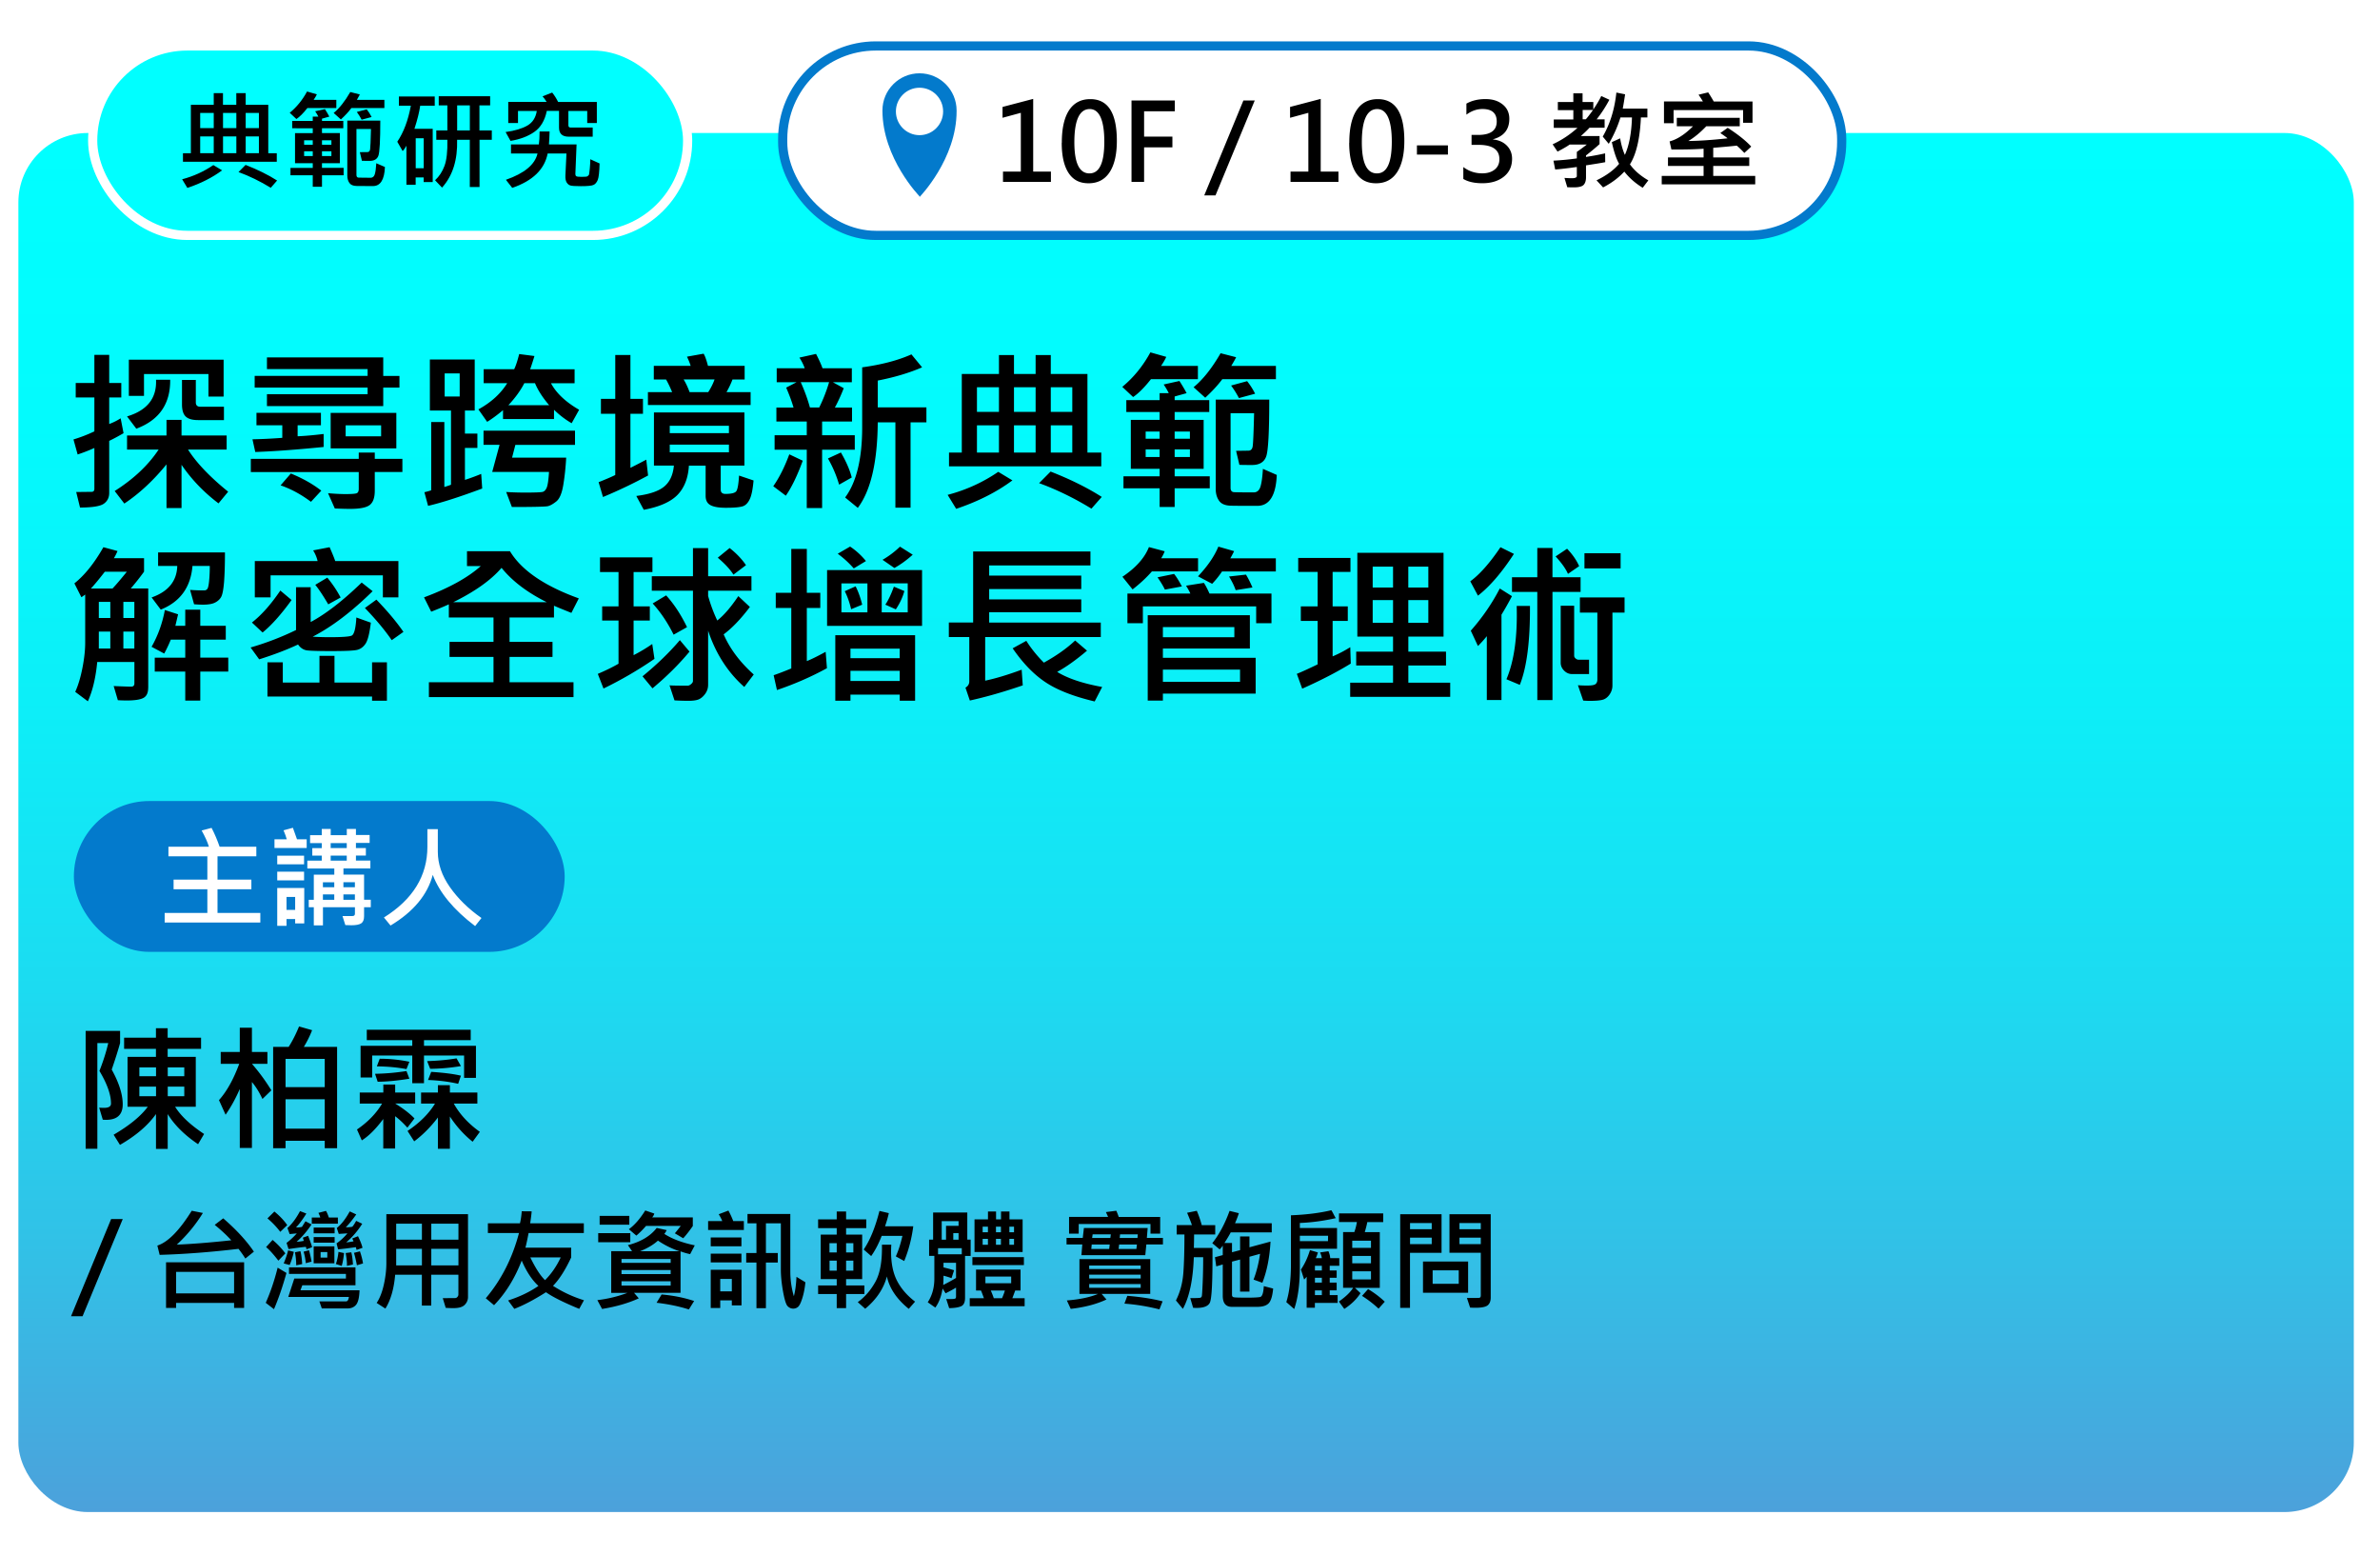 <svg id="_圖層_3" xmlns="http://www.w3.org/2000/svg" viewBox="0 0 518 338.26"><defs><linearGradient id="_未命名漸層_247" x1="254.15" y1="24.94" x2="254.15" y2="325.01" gradientUnits="userSpaceOnUse"><stop offset="0" stop-color="#0ff"/><stop offset=".21" stop-color="#03fbfd"/><stop offset=".41" stop-color="#0ceff8"/><stop offset=".62" stop-color="#1cdbf1"/><stop offset=".82" stop-color="#33bfe6"/><stop offset="1" stop-color="#4ca1db"/></linearGradient><filter id="drop-shadow-6" filterUnits="userSpaceOnUse"><feOffset dx="4" dy="4"/><feGaussianBlur result="blur" stdDeviation="2"/><feFlood flood-color="#000" flood-opacity=".4"/><feComposite in2="blur" operator="in"/><feComposite in="SourceGraphic"/></filter><style>.cls-1{fill:#037acc}.cls-1,.cls-2,.cls-4{stroke-width:0}.cls-4{fill:#fff}</style></defs><g style="filter:url(#drop-shadow-6)"><rect y="24.94" width="508.3" height="300.07" rx="15.1" ry="15.1" style="fill:url(#_未命名漸層_247);stroke-width:0"/><rect x="166.35" y="6" width="230.49" height="41.22" rx="20.27" ry="20.27" style="fill:#fff;stroke:#037acc;stroke-miterlimit:10;stroke-width:2px"/><path class="cls-2" d="M224.73 35.58H214.3v-2.24h3.88V20.55l-3.98 1.08v-2.36l6.67-1.75v15.82h3.86v2.24Zm2.37-8.52c0-3.11.53-5.47 1.59-7.08 1.06-1.61 2.6-2.41 4.62-2.41 3.85 0 5.77 3.02 5.77 9.07 0 2.96-.53 5.24-1.58 6.84s-2.58 2.4-4.57 2.4-3.38-.75-4.37-2.26c-.98-1.51-1.48-3.69-1.48-6.55Zm2.73-.1c0 4.51 1.09 6.77 3.28 6.77s3.24-2.3 3.24-6.91-1.06-7.09-3.17-7.09c-2.23 0-3.35 2.41-3.35 7.23Zm21.86-6.74h-6.68v5.5h6.16v2.34h-6.16v7.51h-2.74V17.86h9.42v2.36Zm17.4-2.35-8.54 20.65h-2.45l8.52-20.65h2.47Zm18.22 17.71h-10.43v-2.24h3.88V20.55l-3.98 1.08v-2.36l6.67-1.75v15.82h3.86v2.24Zm2.36-8.52c0-3.11.53-5.47 1.59-7.08 1.06-1.61 2.6-2.41 4.62-2.41 3.85 0 5.77 3.02 5.77 9.07 0 2.96-.53 5.24-1.58 6.84s-2.58 2.4-4.57 2.4-3.38-.75-4.37-2.26c-.98-1.51-1.48-3.69-1.48-6.55Zm2.73-.1c0 4.51 1.09 6.77 3.28 6.77s3.24-2.3 3.24-6.91-1.06-7.09-3.17-7.09c-2.23 0-3.35 2.41-3.35 7.23Zm18.74 2.67h-6.75v-1.99h6.75v1.99Zm3.34 2.71c1.21.92 2.58 1.38 4.12 1.38 1.14 0 2.04-.28 2.72-.83.68-.55 1.02-1.3 1.02-2.25 0-2.08-1.52-3.12-4.55-3.12h-1.51v-2.16h1.42c2.71 0 4.06-.97 4.06-2.92 0-1.81-1.03-2.72-3.1-2.72-1.22 0-2.39.41-3.5 1.23v-2.4c1.17-.66 2.55-.99 4.14-.99s2.77.39 3.74 1.16c.97.77 1.46 1.82 1.46 3.13 0 2.32-1.18 3.81-3.54 4.45v.05c1.25.12 2.25.57 3.01 1.34.75.77 1.13 1.72 1.13 2.85 0 1.65-.6 2.95-1.79 3.9s-2.75 1.43-4.66 1.43c-1.73 0-3.12-.31-4.16-.93v-2.61Zm31.81-14.66c-.82 1.55-1.75 2.98-2.79 4.29h1.74v1.83h-3.3c-.37.42-.99 1.02-1.88 1.81h4.08v1.75a50.8 50.8 0 0 1-2.95 2.46v.33c1.5-.23 2.89-.49 4.16-.78l.02 1.92c-.72.15-2.11.37-4.18.69v2.6c0 .72-.17 1.27-.51 1.64-.34.37-1.07.55-2.18.55-.4 0-.86-.01-1.39-.03l-.61-2.03c.68.05 1.22.07 1.62.07.72 0 1.07-.16 1.07-.47v-1.97c-2.19.3-3.76.48-4.71.54l-.38-1.92c1.81-.1 3.5-.26 5.09-.49v-1.42c.81-.56 1.53-1.09 2.17-1.6h-3.73c-.53.39-1.41.9-2.64 1.54l-1.07-1.59c1.94-.89 3.75-2.08 5.41-3.58h-5.16v-1.83h4.26v-2.03h-3.37V18.2h3.37v-1.9h2.01v1.9h2.34v1.62c.79-1.17 1.37-2.15 1.73-2.93l1.76.81Zm-3.58 2.25h-2.25v2.03h.69c.4-.45.92-1.13 1.57-2.03Zm12.05 15.31-1.23 1.62c-1.65-1.02-2.98-2.2-4-3.52-1.27 1.36-2.8 2.5-4.62 3.44l-1.43-1.54c2.15-1.04 3.79-2.24 4.92-3.6-.59-.99-1.12-2.56-1.59-4.71l1.81-.83c.24 1.42.58 2.62 1.03 3.6.92-2.04 1.44-4.75 1.54-8.15h-2.5c-.62 1.99-1.47 3.9-2.55 5.74l-1.31-1.57c1.59-2.73 2.58-5.92 2.97-9.58l1.9.38c-.15 1.04-.32 2.08-.51 3.11h5.36v1.92h-1.41c-.21 4.6-1 8.01-2.39 10.21.96 1.34 2.3 2.5 4.02 3.49Zm23.26.87h-20.35v-1.83h9.11v-2.17h-7.75v-1.85h7.75v-1.9c-1.9.14-4.23.19-7 .17l-.4-1.76c1.64-.43 3.34-1.53 5.1-3.3h-3.53v-1.83h13.7v1.83h-7.28c-1.35 1.41-2.65 2.48-3.91 3.21 2.29-.02 5.14-.21 8.53-.58-.21-.21-.74-.59-1.57-1.15l1.61-1.14c2.3 1.49 4.01 2.86 5.12 4.09l-1.5 1.38a20.82 20.82 0 0 0-1.64-1.59c-1.68.18-3.39.33-5.13.47v2.1h7.84v1.85h-7.84v2.17h9.14v1.83Zm-.58-13.39h-2.06v-2.77h-15.13v2.86h-2.09v-4.73h8.48c-.37-.61-.69-1.1-.96-1.47l2.1-.51c.31.46.72 1.13 1.22 1.99h8.43v4.64Z"/><path class="cls-1" d="M204.2 20.04c0-4.47-3.61-8.09-8.07-8.09s-8.07 3.62-8.07 8.09c0 10.41 8.07 18.67 8.07 18.67v.17s8.07-8.26 8.07-18.67v-.17Z"/><ellipse class="cls-4" cx="196.13" cy="20.25" rx="5.14" ry="5.16"/><rect x="16.17" y="6" width="129.49" height="41.22" rx="20.61" ry="20.61" style="stroke-miterlimit:10;stroke-width:2px;fill:#0ff;stroke:#fff"/><path class="cls-2" d="M44.33 33.07c-2.11 1.57-4.63 2.84-7.55 3.82l-1.14-1.88c2.46-.65 4.73-1.68 6.79-3.09l1.9 1.14Zm11.91-1.88H35.82v-1.85h1.72V18.81h4.98v-2.54h2.01v2.54h2.9v-2.54h2.04v2.54h4.92v10.53h1.85v1.85Zm-13.72-7.31v-3.3h-2.95v3.3h2.95Zm0 5.45v-3.65h-2.95v3.65h2.95Zm4.92-5.45v-3.3h-2.9v3.3h2.9Zm0 5.45v-3.65h-2.9v3.65h2.9Zm8.87 5.95-1.38 1.58c-2.32-1.42-4.66-2.56-7.02-3.42l1.54-1.56c2.61 1.02 4.9 2.15 6.86 3.4Zm-3.96-11.4v-3.3h-2.88v3.3h2.88Zm0 5.45v-3.65h-2.88v3.65h2.88Zm16.85-9.82h-6.3c-.88 1.12-1.68 1.92-2.39 2.39l-1.45-1.36c1.52-1.25 2.77-2.79 3.77-4.63l2.13.61c-.11.29-.35.69-.7 1.21h4.94v1.78Zm1.59 14.63h-4.71v2.5h-2.01v-2.5h-4.85v-1.61h4.85v-1.01h-3.86v-6.56h3.86v-1.05H59.6v-1.59h4.47v-.94h1.22c-.16-.33-.39-.72-.69-1.17l2.12-.47c.43.68.75 1.22.96 1.63l-1.6.45v.49h4.64v1.59h-4.64v1.05h3.89v6.56h-3.89v1.01h4.71v1.61Zm-6.72-6.65v-.96h-1.88v.96h1.88Zm0 2.46v-1.03h-1.88v1.03h1.88Zm4.06-2.46v-.96h-2.05v.96h2.05Zm0 2.46v-1.03h-2.05v1.03h2.05Zm11.54-10.44h-7.19c-.57.78-1.33 1.6-2.29 2.48l-1.57-1.41c1.24-1.01 2.45-2.53 3.62-4.56l2.08.54c-.1.21-.32.6-.65 1.17h5.99v1.78Zm.11 12.83c-.11 2.77-.99 4.15-2.62 4.15s-2.73 0-3.51-.02c-.78-.01-1.31-.23-1.61-.67-.3-.43-.45-.96-.45-1.57V22.25h7.18c0 4.32-.14 6.86-.41 7.62s-.91 1.14-1.9 1.14c-.84 0-1.4 0-1.69-.02l-.45-1.88 1.65-.02c.32 0 .51-.19.58-.56.06-.37.13-1.86.19-4.46h-3.16v10c0 .37.15.56.46.58s1.18.03 2.62.03c.44 0 .74-.24.9-.73.16-.48.27-1.29.34-2.43l1.86.81Zm-2.9-10.88-2.17.58c-.32-.61-.67-1.17-1.05-1.68l2.15-.58c.4.5.76 1.06 1.07 1.68ZM90.63 19h-3.17c-.21 1.41-.62 3.09-1.26 5.03h3.98v11.59h-1.97v-1.01h-1.74v1.59h-2.01v-8.49c-.27.49-.54.88-.82 1.17l-1.17-2.04c1.39-2.06 2.37-4.67 2.95-7.84h-2.6v-2.01h7.8V19Zm-2.41 13.61v-6.53h-1.74v6.53h1.74Zm14.84-6.19h-2.69V36.7h-2.12V26.42h-2.76c.12 4.38-.97 7.84-3.28 10.4l-1.52-1.6c.9-.82 1.58-1.86 2.05-3.12s.68-3.15.63-5.68h-2.41v-2.04h2.41v-5.45h-1.88v-1.99h11.19v1.99h-2.33v5.45h2.69v2.04Zm-4.8-2.04v-5.45H95.5v5.45h2.76Zm27.63-1.61h-2.08v-2.63h-4.1v3.12c0 .33.16.49.47.49H125v1.99h-5.23c-1.4 0-2.1-.66-2.1-1.97v-3.64h-2.66c-.43 2.1-1.35 3.63-2.74 4.59s-3.11 1.61-5.16 1.93l-1.07-1.92c2.02-.28 3.6-.75 4.74-1.41s1.82-1.72 2.05-3.18h-4.09v2.63h-2.12v-4.6h8.35c-.31-.51-.61-.91-.89-1.21l2.1-.82c.46.57.9 1.25 1.29 2.04h8.43v4.6Zm.61 8.8c-.05 1.87-.18 3.07-.41 3.61-.23.54-.54.9-.94 1.07-.4.18-1.31.26-2.74.26-1.19 0-1.95-.05-2.27-.15-.33-.1-.6-.33-.81-.67-.21-.34-.3-.85-.27-1.53l.23-4.76h-4.09c-.68 3.45-3.25 5.95-7.71 7.48l-1.38-1.76c4.04-1.41 6.33-3.32 6.88-5.72h-5.77v-1.97h6.06c.11-.71.16-1.65.16-2.82h2.18c-.02.85-.07 1.79-.14 2.82h6.01l-.26 6.45c0 .23.07.38.21.47s.53.13 1.16.13c.73 0 1.16-.04 1.27-.13.12-.09.21-.18.28-.26.07-.09.14-.55.22-1.4s.11-1.52.11-2.04l2.01.91Z"/></g><path class="cls-2" d="M26.89 94.26c-1.1.64-2.14 1.2-3.12 1.67v11.32c0 1-.38 1.78-1.15 2.34-.77.56-2.5.84-5.2.85l-.83-3.38 3.36-.04c.4 0 .59-.23.59-.69v-8.85c-1.18.53-2.39 1-3.64 1.41l-.91-3.27a31.28 31.28 0 0 0 4.55-1.76v-7.37h-4.06v-3.15h4.06v-6.12h3.23v6.12h2.63v3.15h-2.63v5.77c.85-.31 1.68-.72 2.49-1.24l.63 3.23Zm22.77 12.73-2.1 2.54c-3.19-2.41-5.88-5.21-8.05-8.39v9.41h-3.27v-9.5c-2.89 3.54-5.96 6.38-9.18 8.52l-2.1-2.73c4.11-2.6 7.3-5.6 9.57-9.02h-6.88v-3.06h8.59v-3.4h3.27v3.4h9.82v3.06h-8.41c1.84 2.89 4.76 5.95 8.74 9.17ZM37.04 82.63c.06 5.25-2.39 8.79-7.37 10.65l-2.02-2.67c4.39-1.31 6.49-3.97 6.31-7.98h3.08Zm11.63 3.66h-3.3v-4.9H31.34v4.75h-3.3v-7.87h20.63v8.02Zm.07 5.12h-5.62c-1.24 0-2.13-.25-2.68-.76-.55-.51-.83-1.39-.83-2.65v-5.33h3.01v4.9c0 .62.33.93.98.93h5.14v2.91Zm32.83 8.43h6.01v2.86h-6.01v4.06c0 1.53-.37 2.58-1.12 3.14-.75.56-2.17.83-4.28.83-.79 0-1.89-.03-3.3-.09l-1.47-3.32c1.42.12 2.7.19 3.82.19 1.36 0 2.18-.07 2.45-.2.27-.14.41-.45.41-.93v-3.67H54.59v-2.86h23.49v-1.37h3.49v1.37Zm-11.13-2.58c-5.81.58-10.77.95-14.88 1.09l-.61-2.76c1.93-.04 4.09-.14 6.49-.32v-2.73h-5.62v-2.71h14.03v2.71h-5.07v2.39c1.63-.07 3.52-.24 5.66-.5v2.82Zm16.5-12.93h-3.53v4.03H58.1v-2.58h21.91v-1.45H55.43v-2.54h24.58v-1.48H58.1v-2.54h25.31v4.03h3.53v2.54Zm-17.01 22.43-2.25 2.43c-2.14-1.61-4.34-2.8-6.61-3.58l2.23-2.58c2.57 1.05 4.78 2.29 6.62 3.73Zm2.04-16.92h14.29v7.72H71.97v-7.72Zm10.98 2.71h-7.72v2.39h7.72v-2.39Zm22 13.75c-5.02 1.87-8.95 3.12-11.78 3.77l-.8-2.97c.42-.09.92-.22 1.48-.41V91.83h2.86v14.14c.79-.25 1.27-.41 1.45-.5V89.33h-4.6v-11.1h9.76v11.1h-2.13v5.01h2.71v3.12h-2.71v6.96c1.19-.38 2.37-.82 3.54-1.3l.22 3.19Zm-4.9-20.02v-5.03h-3.27v5.03h3.27Zm26 2.88-1.63 2.93c-1.37-.79-2.65-1.77-3.84-2.93v2.02h-11.1v-1.93c-1.29 1.08-2.44 1.92-3.45 2.54l-1.91-2.71c2.76-1.51 4.85-3.41 6.27-5.7h-5.12v-3.04h6.64c.36-.74.72-1.84 1.09-3.3l3.32.43c-.33 1.09-.64 2.05-.93 2.88h9.67v3.04h-5.14c1.15 2.15 3.19 4.08 6.12 5.77Zm-.91 7.64h-12.97l-.72 2.78h11.78c-.12 2.2-.34 4.2-.64 5.99s-.81 2.98-1.51 3.54-1.32.91-1.84 1.03-3.13.18-7.83.18l-1.24-3.27c1.31.09 2.68.13 4.12.13 2.15 0 3.41-.05 3.79-.14s.67-.39.9-.9c.23-.51.4-1.66.51-3.45h-12.36l1.6-5.9h-3.49v-3.08h19.91v3.08Zm-5.62-8.63c-1.41-1.66-2.44-3.25-3.08-4.79h-2.32c-.83 1.61-1.99 3.2-3.47 4.79h8.87Zm21.54 15.29c-3.09 1.68-6.36 3.25-9.82 4.69l-.95-3.23c1.65-.66 2.85-1.17 3.62-1.56V90.04h-3.12v-3.25h3.12v-9.54h3.3v9.54h2.73v3.25h-2.73v11.76c1.16-.58 2.31-1.17 3.45-1.78l.39 3.43Zm22.95 1.09c-.16 1.81-.41 3.11-.76 3.92-.35.8-.8 1.34-1.37 1.61-.57.27-1.87.41-3.9.41-1.52 0-2.63-.19-3.34-.57s-1.06-1.05-1.06-2.03v-6.57h-3.64c-.16 2.67-.97 4.78-2.44 6.32s-3.92 2.64-7.38 3.29l-1.63-3.01c2.86-.36 4.89-1.05 6.1-2.07 1.21-1.02 1.9-2.53 2.08-4.54h-4.34V89.75h19.69v11.56h-5.16v5.2c0 .64.34.96 1.02.96 1.25 0 2.03-.18 2.34-.55.31-.36.52-1.51.63-3.44l3.15 1.06Zm-.65-16.42h-22.34v-2.8h5.27c-.45-1.08-.88-1.99-1.32-2.75h-2.67v-2.97h8.02c-.16-.56-.43-1.22-.8-2l3.62-.65c.3.47.61 1.35.95 2.65h7.98v2.97h-2.65c-.32.87-.75 1.78-1.3 2.75h5.25v2.8Zm-4.71 6.12v-1.6h-12.88v1.6h12.88Zm0 4.17v-1.67h-12.88v1.67h12.88Zm-3.12-15.85h-6.74c.45.72.88 1.63 1.3 2.75h4.06c.58-.9 1.04-1.82 1.37-2.75Zm19.19 17.68c-1.21 3.29-2.44 5.83-3.69 7.61l-2.73-2.06c1.31-1.87 2.47-4.18 3.49-6.94l2.93 1.39Zm11.32-2.39h-7.11v12.69h-3.34V97.86h-7v-3.15h7v-2.99h-6.61v-3.04h3.73c-.36-1.25-.89-2.7-1.6-4.34l2.26-1.17h-4.32v-3.04h6.09c-.24-.72-.62-1.49-1.15-2.32l3.62-.8c.67 1.3 1.14 2.34 1.41 3.12h6.38v3.04h-4.12l2.36 1.3c-.59 1.52-1.24 2.93-1.93 4.21h3.73v3.04h-6.51v2.99h7.11v3.15Zm-5.58-14.7h-6.18c.84 1.88 1.51 3.72 2 5.51h2.02c.85-1.71 1.57-3.54 2.15-5.51Zm4.92 20.74-2.75 1.56c-.58-1.99-1.39-3.89-2.43-5.7l2.82-1.3c1.15 1.98 1.94 3.79 2.36 5.44Zm16.25-12h-3.45v18.57h-3.3V91.9h-3.84c-.07 8.66-1.52 14.86-4.34 18.61l-2.76-2.26c2.47-3.33 3.71-8.42 3.71-15.29V79.93c4.24-.58 7.82-1.52 10.72-2.82l2.32 2.82c-2.76 1.2-5.97 2.16-9.65 2.88v5.83h10.59v3.27Zm18.73 12.62c-3.43 2.55-7.51 4.61-12.25 6.2l-1.86-3.04c4-1.05 7.67-2.72 11.02-5.01l3.08 1.86Zm19.33-3.04h-33.14v-3.01h2.78V81.38h8.09v-4.12h3.27v4.12h4.71v-4.12h3.3v4.12h7.98v17.09h3.01v3.01Zm-22.27-11.86v-5.36h-4.79v5.36h4.79Zm0 8.85v-5.92h-4.79v5.92h4.79Zm7.98-8.85v-5.36h-4.71v5.36h4.71Zm0 8.85v-5.92h-4.71v5.92h4.71Zm14.4 9.65-2.25 2.56c-3.76-2.3-7.56-4.15-11.39-5.55l2.5-2.52c4.24 1.66 7.95 3.49 11.13 5.51Zm-6.42-18.5v-5.36h-4.68v5.36h4.68Zm0 8.85v-5.92h-4.68v5.92h4.68Zm27.34-15.96H250.5c-1.44 1.82-2.73 3.11-3.88 3.88l-2.36-2.21c2.46-2.03 4.5-4.53 6.12-7.51l3.45.98c-.19.47-.56 1.13-1.13 1.97h8.02v2.89Zm2.58 23.75h-7.64v4.06h-3.27v-4.06h-7.87v-2.62h7.87v-1.63h-6.27V91.36h6.27v-1.71h-7.25v-2.58h7.25v-1.52h1.99c-.26-.54-.63-1.17-1.11-1.89l3.43-.76c.71 1.1 1.22 1.99 1.56 2.65l-2.6.72v.8h7.53v2.58h-7.53v1.71h6.31v10.65h-6.31v1.63h7.64v2.62Zm-10.91-10.8V93.9h-3.04v1.56h3.04Zm0 3.99v-1.67h-3.04v1.67h3.04Zm6.59-3.99V93.9h-3.32v1.56h3.32Zm0 3.99v-1.67h-3.32v1.67h3.32Zm18.72-16.94h-11.67c-.93 1.26-2.17 2.6-3.71 4.03l-2.54-2.28c2.02-1.65 3.98-4.11 5.88-7.4l3.38.87c-.16.35-.51.98-1.06 1.89h9.72v2.89Zm.19 20.82c-.19 4.49-1.6 6.74-4.25 6.74s-4.43 0-5.7-.03-2.13-.38-2.62-1.09-.72-1.55-.72-2.54V86.96h11.65c0 7.01-.22 11.14-.67 12.37-.45 1.23-1.47 1.85-3.08 1.85-1.36 0-2.28-.01-2.75-.04l-.72-3.04 2.67-.04c.52 0 .83-.3.94-.91.1-.61.21-3.02.31-7.24h-5.12v16.24c0 .59.25.91.75.94.5.03 1.92.05 4.26.05.72 0 1.21-.39 1.47-1.18.26-.79.45-2.1.56-3.94l3.02 1.32Zm-4.71-17.66-3.53.95c-.52-.99-1.09-1.9-1.71-2.73l3.49-.95c.66.82 1.24 1.73 1.74 2.73Zm-240.93 64c0 1.06-.33 1.79-.99 2.17-.66.38-1.88.58-3.66.58-.67 0-1.32-.02-1.95-.06l-.91-3.08c2.04.09 3.31.13 3.82.13.46 0 .69-.24.69-.72v-4.64h-8.09c-.33 3.43-1.01 6.28-2.04 8.55l-2.75-2.06c.63-1.36 1.15-3.08 1.56-5.15.41-2.07.61-3.92.61-5.54v-10.48c-.41.31-.69.5-.83.58l-1.52-3.01c2.25-1.79 4.35-4.42 6.31-7.87l3.08.83c-.25.59-.51 1.11-.8 1.56h6.57v2.93c-.89 1.24-1.86 2.46-2.89 3.66h3.8v21.62Zm-4.64-25.27h-4.79c-1.34 1.72-2.35 2.94-3.04 3.66h4.71c.78-.83 1.82-2.05 3.12-3.66Zm-3.6 10.08v-3.51h-2.5v3.51h2.5Zm0 6.64v-3.69h-2.5v3.69h2.5Zm5.23-6.64v-3.51h-2.39v3.51h2.39Zm0 6.64v-3.69h-2.39v3.69h2.39Zm19.72-20.93c0 2.71-.07 4.88-.2 6.52-.14 1.64-.35 2.71-.64 3.21-.29.5-.73.9-1.32 1.2-.59.3-1.46.45-2.61.45-.63 0-1.28-.03-1.95-.09l-.87-3.12c.99.07 2.03.11 3.12.11.21 0 .41-.09.59-.27.19-.18.33-.76.43-1.74.1-.98.15-2.09.15-3.31h-3.77c-.38 4.64-2.68 7.81-6.9 9.5L33 130c3.62-1.27 5.49-3.56 5.58-6.85h-4.17v-2.95h14.55Zm.72 25.94h-6.09v6.31h-3.27v-6.31h-6.64v-3.02h6.64v-3.92h-3.15c-.4.98-.87 1.99-1.43 3.02l-2.75-1.47c1.39-2.44 2.35-5.1 2.89-8l2.88.93-.59 2.5h2.15v-3.51h3.27v3.51h5.55v3.01h-5.55v3.92h6.09v3.02Zm31.41-17.48c-4.52 4.44-8.86 7.74-13.04 9.89 1.14.07 2.35.11 3.64.11 2.62 0 4.22-.1 4.8-.32.58-.21.93-1.53 1.07-3.97l3.15 1.13c-.28 2.34-.67 3.87-1.16 4.59-.49.72-1.11 1.17-1.87 1.34s-2.62.25-5.58.25c-2.67 0-4.41-.05-5.21-.14-.8-.09-1.48-.52-2.02-1.29-2.36 1.11-5.18 2.19-8.46 3.23l-1.87-2.58c3.48-1.01 6.77-2.28 9.89-3.8v-9.31h3.19v7.57c3.3-1.76 7-4.62 11.1-8.59l2.39 1.89Zm-17.63 1.91c-2.26 3.13-4.37 5.49-6.31 7.07l-2.32-2.17c2.12-1.66 4.17-3.98 6.18-6.96l2.45 2.06Zm23.25-.58h-3.38v-4.79H58.89v4.79h-3.43v-7.9h13.66c-.15-.73-.47-1.5-.96-2.32l3.58-.69c.59 1.34 1 2.34 1.22 3.01h13.75v7.9Zm-2.5 22.49h-3.23v-.91H58.21v-7.44h3.34v4.4h7.98v-5.81h3.27v5.81h8.18v-4.4h3.23v8.35Zm-10.08-22.45-2.69 1.48c-1.04-1.78-1.98-3.2-2.82-4.25l2.62-1.56c1.16 1.42 2.13 2.86 2.89 4.32Zm13.67 7.48-2.54 1.8c-1.48-2.16-3.43-4.5-5.84-7l2.5-1.82c2.41 2.49 4.37 4.82 5.88 7.01Zm38.17-7.29-1.61 3.15c-1.88-.75-3.14-1.27-3.79-1.56v2.56h-9.67v5.31h9.35v3.27h-9.35v5.51h13.92v3.23H93.35v-3.23h14.06v-5.51h-9.57v-3.27h9.57v-5.31h-9.72v-2.86c-1.15.52-2.43 1.05-3.84 1.6l-1.56-3.12c5.37-1.99 9.49-4.26 12.36-6.81h-3.01v-3.23h9.35c2.5 4.14 7.49 7.56 14.97 10.26Zm-6.96.83c-4.26-2.12-7.54-4.61-9.85-7.48-2.28 2.66-5.78 5.15-10.52 7.48h20.37Zm23.44 12.32a84.72 84.72 0 0 1-11.1 6.46l-1.24-3.19c1.69-.72 3.2-1.45 4.51-2.21v-9.39h-3.56v-3.08h3.56v-7.48h-4.03v-3.19H142v3.19h-4.1v7.48h3.53v3.08h-3.53v7.53c1.41-.72 2.76-1.53 4.06-2.43l.48 3.23Zm7.61-1.56c-2.3 2.77-4.99 5.43-8.05 7.98l-2.17-2.62c3.27-2.68 5.97-5.31 8.13-7.87l2.1 2.5Zm13.99 4.97-2.06 2.71c-3.6-3.19-6.22-7.27-7.87-12.25v11.75c0 .74-.21 1.4-.63 1.98-.42.58-.88.97-1.37 1.2-.5.22-1.26.33-2.3.33-.95 0-1.96-.03-3.02-.09l-1.08-3.27c.64.05 1.96.07 3.95.07.22 0 .47-.11.74-.34.27-.23.41-.45.41-.68v-19.65h-8.96v-3.15h8.96v-6.12h3.3v6.12h9.43v3.15h-9.43v1.15c.54 1.92 1.21 3.7 1.99 5.34 1.45-1.14 2.97-2.91 4.58-5.31l2.52 2.36c-2 2.65-3.91 4.63-5.71 5.96 1.35 3.12 3.53 6.03 6.55 8.74Zm-14.53-10.3-2.91 1.63c-1.29-2.6-2.81-4.86-4.56-6.79l2.93-1.76c1.72 1.89 3.23 4.2 4.55 6.92Zm12.84-13.49-2.73 2.06c-.69-1.11-1.83-2.34-3.41-3.69l2.58-2.1c1.48 1.16 2.67 2.41 3.56 3.73Zm17.61 22.42c-3.39 1.86-7.01 3.44-10.87 4.75l-.72-3.23c.96-.32 2.25-.81 3.84-1.47v-13.16h-3.38v-3.3h3.38v-9.54h3.38v9.54h2.93v3.3h-2.93v11.56c.94-.37 2.31-1.04 4.1-2.02l.28 3.56Zm20.71-9.22h-20.67v-12.13h20.67v12.13Zm-1.52 16.29h-3.34v-1.32H185.1v1.32h-3.3v-14.25h17.37v14.25Zm-10.69-30.39-2.65 1.6a21.692 21.692 0 0 0-3.49-3.19l2.69-1.56c1.3.87 2.45 1.92 3.45 3.15Zm.32 11.17v-6.31h-5.66v6.31h5.66Zm-1.15-1.67-2.39.98c-.36-1.5-.82-2.8-1.39-3.92l2.36-1.06c.59 1.16 1.07 2.49 1.43 3.99Zm8.18 11.63v-2.06H185.1v2.06h10.72Zm0 4.97v-2.21H185.1v2.21h10.72Zm1.74-14.94v-6.31h-5.66v6.31h5.66Zm1.09-12.54c-1.31 1.18-2.64 2.14-3.99 2.89l-2.58-1.78c1.39-.8 2.65-1.76 3.8-2.86l2.76 1.74Zm-1.82 7.9c-.36 1.35-.98 2.68-1.86 3.99l-2.28-1.02c.66-.98 1.27-2.28 1.86-3.92l2.28.95Zm42.75 10.01h-25.16v9.5c2.33-.49 4.97-1.29 7.94-2.39l.24 3.41c-4.07 1.4-7.91 2.5-11.52 3.3l-.95-2.8c.56-.33.83-.79.83-1.37v-9.65h-4.45v-3.15h5.29v-15.47h25.53v3.04h-22.04v2.21h20.04v2.93h-20.04v2.25h20.04v2.8h-20.04v2.25h24.29v3.15Zm.3 10.87-1.63 3.15c-4.55-1.08-8.11-2.46-10.67-4.16-2.56-1.69-4.95-4.16-7.18-7.4l2.97-1.63c1.03 1.63 2.3 3.22 3.82 4.75 2.75-1.52 5.02-3.13 6.81-4.82l2.58 2.21c-2.34 1.99-4.5 3.53-6.49 4.62 2.3 1.42 5.57 2.52 9.8 3.28Zm20.87-25.15h-10.04c-1.15 1.32-2.55 2.63-4.21 3.92l-2.21-2.75c2.92-1.95 4.84-4.11 5.77-6.46l3.43.91c-.17.47-.43.98-.76 1.52h8.02v2.86Zm15.99 11.28h-3.34v-3.66h-24.66v3.66h-3.36v-6.46h13.69c-.14-.36-.45-.93-.93-1.71l3.88-.61c.35.51.75 1.28 1.22 2.32h13.49v6.46Zm-3.45 15.31H253.1v1.52h-3.3v-18.57h22.23v7.25H253.1v2.02h20.19v7.77Zm-16.05-23.32-3.71.69c-.33-.72-.87-1.61-1.6-2.67l3.6-.74c.47.56 1.04 1.47 1.71 2.73Zm11.41 11.06v-2.21H253.1v2.21h15.55Zm1.24 9.69v-2.65H253.1v2.65h16.79Zm7.79-24.01h-11.71c-.58.89-1.3 1.79-2.15 2.69l-3.08-1.63c2.09-2.21 3.57-4.37 4.43-6.46l3.43.98c-.32.66-.6 1.18-.83 1.56h9.91v2.86Zm-5.08 3.49-3.66.58c-.3-.88-.78-1.87-1.45-2.97l3.69-.41c.49.8.96 1.74 1.41 2.8Zm21.4 16.55c-2.91 1.79-6.43 3.62-10.58 5.47l-1.17-3.23c.92-.36 2.42-1.04 4.53-2.06v-9.46h-3.66v-3.15h3.66v-7.51h-4.23v-3.04h11.37v3.04h-3.88v7.51h3.3v3.15h-3.3v7.72c1.3-.54 2.58-1.21 3.84-2l.11 3.56Zm21.62 7.25h-21.76v-3.08h9.33v-3.75h-8.02v-3.01h8.02v-3.27h-7.77v-18.24h18.76v18.24h-7.66v3.27h8.2v3.01h-8.2v3.75h9.11v3.08Zm-12.43-23.79v-4.55h-4.43v4.55h4.43Zm0 7.68v-4.94h-4.43v4.94h4.43Zm7.68-7.68v-4.55h-4.36v4.55h4.36Zm0 7.68v-4.94h-4.36v4.94h4.36Zm18.63-15c-2.65 4.07-5.26 7.1-7.83 9.09l-1.67-3.12c2.05-1.5 4.24-3.97 6.57-7.42l2.93 1.45Zm-.43 9.2c-.8 1.52-1.56 2.86-2.28 4.03v18.57h-3.19v-13.9c-.45.58-1.09 1.3-1.93 2.15l-1.56-3.34c2.55-2.89 4.65-5.96 6.31-9.18l2.65 1.67Zm3.92 2.12c.05 7.66-.69 13.38-2.21 17.18l-2.91-1.22c1.68-3.96 2.42-9.28 2.23-15.96h2.89Zm11.02-3.04h-6.12v23.53h-3.3V128.8h-5.51v-3.19h5.51v-6.38h3.3v6.38h6.12v3.19Zm-.3-5.62-2.45 1.69c-.46-1.08-1.35-2.34-2.69-3.8l2.5-1.67c1.15 1.19 2.03 2.45 2.63 3.79Zm2.12 23.49h-3.67c-.67 0-1.25-.25-1.74-.75-.5-.5-.74-1.07-.74-1.72v-12.39h2.93v10.87c0 .22.1.42.32.6.21.18.43.27.67.27h2.25v3.12Zm7.76-13.38h-2.65v15.85c0 .68-.19 1.31-.56 1.88s-.82.96-1.35 1.17c-.53.2-1.53.31-3.02.31-.47 0-.95-.02-1.43-.06l-1.15-3.34c.67.05 1.34.07 2.02.07.98 0 1.59-.11 1.84-.34.25-.23.37-.55.37-.97v-14.57h-3.8v-3.3h9.72v3.3Zm-.87-9.61h-7.87v-3.3h7.87v3.3ZM24.32 232.74c1.59 2.88 2.39 5.4 2.39 7.56 0 2.46-1.45 3.57-4.34 3.34l-.78-2.62c.4.03.75.04 1.05.04 1.02 0 1.52-.31 1.52-.94 0-1.92-.84-4.29-2.52-7.1.84-2.12 1.48-4.14 1.92-6.06h-2.37v23.01h-2.55v-25.65h7.5v2.64c-.45 1.62-1.06 3.55-1.83 5.79Zm20.11 13.99-1.32 2.24c-2.96-2-5.16-4.19-6.61-6.56V250h-2.55v-7.59c-1.75 2.47-4.36 4.71-7.84 6.71l-1.38-2.21c3.43-2 5.91-4.03 7.44-6.09h-4.41v-10.85h6.18v-1.74h-6.93v-2.43h6.93v-2.07h2.55v2.07h7.27v2.43h-7.27v1.74h6.12v10.85h-4.5c1.23 1.98 3.33 3.96 6.3 5.92Zm-10.47-12.55v-1.92h-3.63v1.92h3.63Zm0 4.35v-2.09h-3.63v2.09h3.63Zm6.15-4.35v-1.92h-3.6v1.92h3.6Zm0 4.35v-2.09h-3.6v2.09h3.6Zm18.96-1.29-1.95 1.89c-.68-1.46-1.45-2.7-2.29-3.69v14.34h-2.64v-12.83c-.88 2.04-1.91 3.91-3.09 5.61l-1.44-3.18c1.69-1.88 3.16-4.52 4.41-7.9h-4.03v-2.58h4.15v-5.27h2.64v5.27h3.37v2.58h-3.37c1.54 1.76 2.95 3.68 4.23 5.76Zm14.31 12.6h-2.7v-1.61h-8.53v1.61h-2.7v-22.05h3.38c.83-1.3 1.58-2.78 2.26-4.44l2.84.81c-.5 1.29-1.1 2.5-1.8 3.63h7.24v22.05Zm-2.7-13.29v-6.15h-8.53v6.15h8.53Zm0 9.04v-6.4h-8.53v6.4h8.53Zm19.68-5.47h-4.35c1.77 1.09 3.17 2.17 4.2 3.24l-1.54 2.01c-.97-1.07-1.86-1.9-2.67-2.49v7.03h-2.58v-6.43c-1.61 2.17-3.17 3.72-4.67 4.66l-1.05-2.37c2.38-1.63 4.2-3.51 5.46-5.64H78.3v-2.4h5.13v-1.74h2.58v1.74h4.35v2.4Zm13.23-5.58h-2.58v-4.86h-8.73v6.01h-2.55v-6.01H81v4.78h-2.52v-6.9h11.25v-1.23h-9.9v-2.26h22.62v2.26H92.28v1.23h11.31v6.99Zm-14.49.18c-2.59.42-4.89.64-6.9.66l-.57-1.73c2.3-.04 4.58-.24 6.84-.6l.63 1.67Zm0-3.69-.63 1.6c-1.95-.37-4.1-.57-6.45-.6l.63-1.66c2.16 0 4.31.22 6.45.66Zm15.34 15.25-1.57 2.15c-1.9-1.52-3.55-3.35-4.95-5.49v7.03h-2.61v-6.81c-1.56 2.05-3.28 3.78-5.16 5.19l-1.45-2.26c2.66-1.79 4.65-3.77 5.98-5.96h-3.03v-2.4h3.66v-1.61h2.61v1.61h5.98v2.4h-5.13c1.28 2.31 3.17 4.37 5.67 6.15Zm-4.12-14.31c-2.19.37-4.42.57-6.69.6l-.66-1.68c2.34-.07 4.48-.27 6.4-.6l.95 1.68Zm0 2.09-.6 1.77c-1.96-.46-4.15-.74-6.56-.83l.69-1.77c2.72.18 4.88.45 6.47.83Zm-73.6 31.19-8.75 21.16h-2.51l8.73-21.16h2.53Zm28.53 7.11-1.85 1.49c-.45-.73-.95-1.43-1.49-2.11-6.17.73-11.89 1.16-17.16 1.31l-.5-2.02c2.3-.74 4.79-3.27 7.48-7.58l2.43.48a32.349 32.349 0 0 1-5.68 6.89c3.13-.12 7.09-.43 11.86-.94-.99-1.09-2.2-2.21-3.61-3.36l1.85-1.42c2.87 2.48 5.09 4.9 6.68 7.25Zm-2.12 12.23h-2.18v-1.08H38.33v1.08h-2.19v-9.93h16.99v9.93Zm-2.18-3.16v-4.68H38.33v4.68h12.62Zm11.4-4.46c-.85 3.05-1.76 5.68-2.72 7.9l-1.79-1.39c1.02-2.29 1.89-4.84 2.59-7.65l1.92 1.15Zm-.25-4.24-1.51 1.58c-1.09-1.41-1.98-2.39-2.68-2.95l1.42-1.56c1.02.84 1.95 1.82 2.78 2.93Zm.41-6.15L61 268.04c-.81-1.07-1.74-2.05-2.79-2.93l1.51-1.49c1.16.95 2.09 1.93 2.79 2.95Zm1.44 5.81a14.79 14.79 0 0 1-.91 2.86l-1.29-.34c.52-1.27.83-2.22.95-2.84l1.25.32Zm3.98-1.01-1.23.46c-.02-.17-.06-.35-.14-.53-.84.07-2.1.23-3.76.48l-.43-1.35c.71-.52 1.45-1.2 2.23-2.06-.94.09-1.46.14-1.56.14l-.48-1.31c.99-.88 1.91-2.11 2.74-3.68l1.38.53c-.79 1.27-1.54 2.28-2.25 3.02.43.02.86-.02 1.29-.12l.77-1.22 1.32.69c-1.02 1.52-2.1 2.77-3.25 3.77.52-.02 1.04-.09 1.56-.2-.09-.33-.16-.56-.21-.69l1.15-.41c.46 1.17.75 2 .87 2.47Zm10.32 9.39c-.05 1.55-.3 2.59-.74 3.13s-1.08.81-1.9.81h-5.57l-.53-1.54h5.79c.34 0 .55-.32.64-.96h-13.2l1.31-4.01h11.24v-1.01H62.9v-1.42h14.47v3.89H65.8l-.41 1.1h12.84Zm-12.48-5.72-1.3.27c0-.93-.09-1.88-.27-2.84l1.18-.23c.2.7.32 1.64.39 2.8Zm2.04-.53-1.25.34a13 13 0 0 0-.48-2.5l1.18-.32c.24.91.43 1.74.55 2.47Zm5.73-8.25h-5.68v-1.35h1.84c-.06-.27-.2-.61-.4-1.01l1.65-.43c.21.34.42.82.62 1.44h1.97v1.35Zm-.71 2.09h-4.56v-1.25h4.56v1.25Zm0 2.04h-4.56v-1.22h4.56v1.22Zm-.05 4.49h-4.51v-3.69h4.51v3.69Zm-1.54-1.25v-1.2h-1.46v1.2h1.46Zm3.64-.98c-.12 1.14-.29 2.07-.5 2.79l-1.28-.41c.27-.75.46-1.63.57-2.64l1.21.26Zm4.03-1.15-1.3.46-.16-.6c-1.33.2-2.62.36-3.87.48l-.33-1.3c.83-.57 1.62-1.3 2.37-2.18l-1.89.12-.43-1.29c.98-.76 1.92-1.96 2.82-3.61l1.42.66c-.8 1.13-1.55 2.07-2.27 2.8.59 0 1.06-.04 1.41-.12.23-.24.51-.67.84-1.28l1.32.63c-.98 1.56-2.14 2.91-3.48 4.05.34-.02.86-.09 1.58-.22-.02-.09-.11-.3-.27-.62l1.25-.5c.5 1.02.83 1.86.98 2.52Zm-2.09 3.64-1.32.29c.05-.52-.03-1.45-.26-2.79l1.22-.16c.18.7.3 1.58.36 2.66Zm2.18-.23-1.32.39c-.23-1.2-.45-2.09-.64-2.7l1.3-.33c.33.96.55 1.84.67 2.64Zm22.86 7.29c0 .65-.23 1.21-.7 1.7s-1.29.73-2.47.73c-.54 0-1.1-.02-1.68-.06l-.64-2.11 2.68-.02c.19 0 .36-.08.5-.24s.22-.33.22-.52v-4.32h-5.91v6.71h-2.04v-6.71h-5.81c-.27 3.09-.98 5.54-2.13 7.37l-1.9-1.23c.67-1 1.19-2.32 1.56-3.97s.55-3.22.55-4.72v-10.63h17.77v18.02Zm-10.03-12.46v-3.48h-5.6v3.48h5.6Zm0 5.59v-3.6h-5.6v3.6h5.6Zm7.95-5.59v-3.48h-5.91v3.48h5.91Zm0 5.59v-3.6h-5.91v3.6h5.91Zm27.32 7.58-1.03 1.88c-3.38-1.39-5.8-2.6-7.24-3.62-2.57 1.63-4.87 2.84-6.89 3.62l-1.35-1.83c2.48-.79 4.68-1.84 6.6-3.16-1.41-1.3-2.62-3.14-3.64-5.52-1.48 3.84-3.48 7.08-6.02 9.71l-1.8-1.51c3.38-3.99 5.79-8.73 7.23-14.2h-6.77v-2.11h6.98c.18-.71.31-1.59.39-2.62l2.16.02c-.07.79-.18 1.66-.33 2.6h11.68v2.11h-12.02c-.28 1.47-.51 2.53-.69 3.19h9.96v2.13c-1.3 2.77-2.62 4.82-3.96 6.18 2.11 1.35 4.36 2.4 6.76 3.14Zm-5.06-9.32h-6.62c1.14 2.35 2.21 4 3.21 4.95 1.38-1.38 2.52-3.03 3.41-4.95Zm29.18-2.63-1.01 1.92c-.62-.12-1.31-.32-2.09-.6v9.02H138l1.03 1.2c-2.26 1.04-4.92 1.81-7.99 2.31l-1.03-1.92c2.28-.27 4.46-.8 6.55-1.58h-3.53v-9.07h4.54l-.91-1.32c2.8-.71 4.89-1.96 6.27-3.74l2.18.48c-.23.43-.41.7-.53.81 1.7 1.1 3.92 1.93 6.64 2.5Zm-14.04-.67h-6.98v-1.97h6.98v1.97Zm-.21-3.82h-6.46v-1.92h6.46v1.92Zm9 8.31v-.84h-10.7v.84h10.7Zm0 2.45v-.89h-10.7v.89h10.7Zm0 2.5v-.94h-10.7v.94h10.7Zm4.83-12.98c-.74 1.06-1.44 1.96-2.1 2.68l-1.82-1.08c.2-.23.63-.77 1.29-1.61h-7.56c-.73.84-1.44 1.55-2.11 2.11l-1.63-1.39c1.24-.9 2.43-2.26 3.57-4.08l1.97.67c-.07.27-.22.55-.46.84h8.84v1.85Zm-2.91 5.5c-1.61-.52-3.17-1.29-4.69-2.31-1 .91-2.3 1.68-3.9 2.31h8.59Zm3.19 10.82-1.15 1.85c-2.09-.67-4.44-1.16-7.03-1.46l1.1-1.8c2.53.22 4.89.69 7.08 1.42Zm10.82-15.45h-7.78v-1.93h3.07c-.12-.37-.38-.86-.76-1.49l2.11-.8c.42.79.77 1.55 1.05 2.29h2.31v1.93Zm-.53 3.56h-6.68v-1.92h6.68v1.92Zm0 3.5h-6.68v-1.9h6.68v1.9Zm.02 9.35h-2.11v-1.08h-2.52v1.65h-2.07v-8.32h6.7v7.75Zm-2.11-3.05v-2.71h-2.52v2.71h2.52Zm16.01-1.99c-.11 1.24-.33 2.38-.65 3.42s-.64 1.68-.94 1.94-.65.39-1.04.39c-.48 0-.89-.18-1.24-.54s-.68-1.44-1-3.22-.47-3.38-.47-4.8v-10.01h-3.25v6.47h2.58v2.07h-2.58v9.93h-2.06v-9.93h-2.23v-2.07h2.23v-6.47h-1.95v-2.02h9.32v12.5c0 1.86.26 3.66.77 5.39.3-1.09.49-2.5.57-4.22l1.92 1.17Zm13.25-11.77h-4.39v1.41h3.5v9.68h-3.5v1.39h3.98v1.86h-3.98v3.07h-2.04v-3.07h-4.05v-1.86h4.05v-1.39h-3.48v-9.68h3.48v-1.41h-4.05v-1.9h4.05v-1.71h2.04v1.71h4.39v1.9Zm-6.43 5.3v-2.02h-1.58v2.02h1.58Zm0 3.96v-2.18h-1.56v2.18h1.56Zm3.62-3.96v-2.02h-1.58v2.02h1.58Zm0 3.96v-2.18h-1.58v2.18h1.58Zm13.44 6.73-1.38 1.58c-2.62-2.12-4.21-4.48-4.76-7.05-.71 2.66-2.29 5.01-4.72 7.03l-1.62-1.44c1.52-1.09 2.8-2.56 3.83-4.41s1.51-4.54 1.43-8.09h2.04a26.2 26.2 0 0 0-.05 1.5c0 2.55.43 4.66 1.3 6.35s2.18 3.2 3.93 4.54Zm-.4-16.39c-.35 2.7-1.01 5.22-1.97 7.56l-1.83-1.01c.55-1.18 1.03-2.67 1.44-4.46h-4.51c-.67 1.72-1.43 3.18-2.29 4.39l-1.63-1.42c1.38-2.02 2.52-4.82 3.43-8.4l2.04.48c-.17.81-.45 1.77-.82 2.86h6.13Zm12.48 6.45h-1.21v9.14c0 .96-.29 1.57-.87 1.82s-1.44.39-2.59.4l-.64-1.99c.36.02.65.02.88.02.6 0 .96-.04 1.08-.11s.18-.21.18-.42v-1.96c-.71.43-1.47.84-2.27 1.24l-.66-1.05c-.27 1.69-.79 3.07-1.58 4.15l-1.65-1.15c.96-1.47 1.44-3.18 1.44-5.13v-4.97h-1.14v-3.53h.87v-5.91h7.44v5.91h.73v3.53Zm-1.92-.36v-1.32h-5.17v1.32h5.17Zm-.7-6.19v-1.01h-3.67v4.03h.94v-3.02h2.73Zm-.55 11.34v-3.3h-2.73v1.01c.98.23 1.75.44 2.3.62l-.55 1.72c-.7-.25-1.29-.43-1.75-.53 0 .81-.02 1.48-.07 2.02 1.03-.52 1.96-1.03 2.8-1.54Zm.55-8.32v-1.42h-1.15v1.42h1.15Zm14.38 14.47h-11.95v-1.73h3.09c-.29-.8-.5-1.36-.64-1.68h-1.08v-4.56h9.69v4.56h-1.17c-.04.16-.25.71-.62 1.68h2.68v1.73Zm-.16-8.95h-11.21v-1.73h11.21v1.73Zm-.29-2.84H212.1v-7.1h2.93v-1.71h1.76v1.71h1.08v-1.71h1.84v1.71h2.86v7.1Zm-7.54-4.3v-1.22h-1.15v1.22h1.15Zm0 2.72v-1.28h-1.15v1.28h1.15Zm5.06 8.38v-1.46h-5.61v1.46h5.61Zm-1.37 1.58h-3.07c.26.58.48 1.14.66 1.68h1.79c.28-.65.49-1.21.62-1.68Zm-.86-12.68v-1.22h-1.08v1.22h1.08Zm0 2.72v-1.28h-1.08v1.28h1.08Zm2.85-2.72v-1.22h-1.01v1.22h1.01Zm0 2.72v-1.28h-1.01v1.28h1.01Zm32.4-.07h-3.6l-.23 2.34h-13.9l.19-2.34h-3.43v-1.42h3.53l.25-2.16h13.88l-.18 2.16h3.5v1.42Zm-2.75 10.77h-10.58l1.05 1.21c-2.17 1.02-4.77 1.7-7.78 2.04l-.84-1.83c2.77-.22 5.03-.69 6.77-1.42h-4.03v-7.58h15.41v7.58Zm2.16-13.12h-2.11v-2.09h-15.62v2.09h-2.1v-3.64h8.5l-.48-1.05 2.26-.29c.2.43.37.88.53 1.35h9.02v3.64Zm-4.24 7.7v-.76h-11.21v.76h11.21Zm0 2.05v-.82h-11.21v.82h11.21Zm0 2.04v-.82h-11.21v.82h11.21Zm-6.75-9.43h-3.91l-.09.98h3.89l.12-.98Zm.25-2.21h-3.96l-.11.8h3.96l.11-.8Zm5.68 2.21h-3.87l-.12.98h3.87l.12-.98Zm.19-2.21h-3.86l-.08.8h3.87l.07-.8Zm5.4 14.57-.69 1.76c-2.59-.65-5.13-1.07-7.62-1.25l.63-1.7c2.93.24 5.49.64 7.68 1.2Zm11.46-14.54h-4.61c0 1.02-.02 2-.05 2.93h4.05c.05 7.13-.14 11.12-.59 11.96s-1.65 1.2-3.62 1.07l-.62-2.11c1.31 0 2.04-.03 2.19-.08s.25-.15.31-.3.12-1.15.2-2.98.11-3.68.11-5.54h-2.04c-.17 4.92-.96 8.67-2.38 11.24l-1.51-1.83c.92-1.81 1.46-3.84 1.62-6.09s.23-5 .23-8.27h-1.69v-2.04h3.32c-.2-.61-.55-1.5-1.05-2.68l2.11-.43c.42.98.78 2.02 1.08 3.12h2.93v2.04Zm12.6 11.77c-.15 1.6-.47 2.67-.96 3.19s-1.32.79-2.5.79h-5.61c-1.27-.04-1.9-.84-1.9-2.4v-6.82l-1.42.41-.28-1.99 1.7-.46v-2.06c-.2.29-.42.56-.67.82l-1.61-1.35c1.49-1.88 2.75-4.23 3.76-7.03l2.02.5c-.17.58-.45 1.31-.83 2.19h7.99v1.99h-8.93c-.31.61-.77 1.38-1.37 2.3h1.65v2.02l1.76-.46v-2.98h2.04v2.36l4.58-1.24c-.18 3.4-.77 6.39-1.77 8.96l-1.92-.69c.63-1.63 1.11-3.5 1.42-5.61l-2.31.64v7.58h-2.04v-6.98l-1.76.46v7.25c0 .26.11.42.34.49s1.22.1 2.98.1c1.4 0 2.33-.05 2.79-.14s.73-.88.81-2.37l2.04.53Zm13.9-13.17v4.51h-8.09v3.96c0 3.73-.41 6.78-1.23 9.16l-1.72-1.51c.67-2.11 1.01-4.9 1.01-8.38v-10.51c3.34-.13 6.27-.5 8.79-1.1.12.18.29.47.5.88s.37.69.47.84c-2.66.59-5.27.95-7.82 1.05v1.09H291Zm-1.95 1.68h-6.14v1.17h6.12l.02-1.17Zm2.45 6.53h-2.09v1.03h1.51v1.58h-1.51v1.05h1.51v1.69h-1.51v1.03h1.72v1.7h-4.95v1.05h-1.79v-6.74c-.24.3-.43.5-.55.6l-.7-2.16c.83-1.21 1.48-2.62 1.97-4.23l1.73.5c-.16.54-.32.96-.46 1.25h1.31c-.05-.39-.17-.81-.38-1.25l1.82-.26c.22.51.35 1.01.39 1.51h1.97v1.63Zm-3.8 1.03v-1.03h-1.51v1.03h1.51Zm0 2.64v-1.05h-1.51v1.05h1.51Zm0 2.72v-1.03h-1.51v1.03h1.51Zm13.35-15.89h-3.46c-.13.69-.32 1.41-.55 2.18h3.27v12.13h-5.4l1.2 1.15c-.83 1.3-2 2.44-3.53 3.43l-1.17-1.61c1.48-1.04 2.51-2.03 3.09-2.98h-2.18v-12.13h2.45c.28-.83.46-1.55.55-2.18h-3.89v-1.88h9.62v1.88Zm-2.66 5.61v-1.56h-4.08v1.56h4.08Zm0 3.36v-1.61h-4.08v1.61h4.08Zm0 3.5v-1.76h-4.08v1.76h4.08Zm3 4.85-1.35 1.51a24 24 0 0 0-3.6-2.77l1.32-1.49c1.38.84 2.58 1.75 3.62 2.74Zm12.36-10.64h-6.87v11.98h-2.13v-20.37h9v8.39Zm-2.14-5.13v-1.35h-4.72v1.35h4.72Zm0 3.25v-1.42h-4.72v1.42h4.72Zm7.92 10.58h-9.82v-6.8h9.82v6.8Zm-2.04-1.95v-2.93h-5.68v2.93h5.68Zm6.96 3c0 .75-.22 1.31-.65 1.67s-1.33.54-2.68.54c-.34 0-.73-.01-1.16-.04l-.69-2.09c1.55 0 2.44 0 2.67-.03s.35-.19.35-.52v-9.29h-6.82v-8.39h8.98v18.14Zm-2.16-14.88v-1.35h-4.64v1.35h4.64Zm0 3.25v-1.42h-4.64v1.42h4.64Z"/><rect class="cls-1" x="16.08" y="174.3" width="106.82" height="32.82" rx="16.41" ry="16.41"/><path class="cls-4" d="M56.65 200.74H35.84v-2.09h9.29v-5.16h-7.35v-2.09h7.35v-5.07h-8.47v-2.09h8.81c-.3-1.01-.83-2.18-1.58-3.53l2.16-.57c.67 1.3 1.25 2.66 1.75 4.1h7.99v2.09h-8.45v5.07h7.37v2.09h-7.37v5.16h9.32v2.09Zm10.1-16.22h-7.01v-1.9h2.67c-.12-.49-.36-1.14-.7-1.95l2.04-.55.89 2.5h2.11v1.9Zm-.57 3.55h-5.84v-1.88h5.84v1.88Zm0 3.5h-5.84v-1.9h5.84v1.9Zm.05 9.36h-1.99v-.96h-1.88v1.49h-2.02v-8.24h5.88v7.71Zm-1.99-2.95v-2.81h-1.88v2.81h1.88Zm16.46-.57h-1.46v1.96c0 .76-.21 1.27-.63 1.55-.42.27-1.12.41-2.1.41-.32 0-.77-.01-1.35-.04l-.62-1.97h2.18c.35 0 .53-.17.53-.5v-1.41h-6.96v3.95H68.3v-3.95h-1.1v-1.62h1.1v-5.47h4.46v-1.34h-5.87v-1.71h3.14v-1.1h-2.06v-1.63h2.06v-1.08h-2.54v-1.73h2.54v-1.35h1.95v1.35h3.5v-1.35h1.99v1.3h2.98v1.73h-2.98v1.12h2.16v1.63h-2.16v1.1h3.14v1.71h-5.86v1.34h4.49v5.47h1.46v1.62Zm-7.95-4.35v-1.08h-2.47v1.08h2.47Zm0 2.73v-1.17h-2.47v1.17h2.47Zm2.72-11.25v-1.08h-3.5v1.08h3.5Zm0 2.73v-1.1h-3.5v1.1h3.5Zm1.77 5.79v-1.1h-2.5v1.1h2.5Zm0 2.73v-1.17h-2.5v1.17h2.5Zm27.55 3.96-1.38 1.76c-4.67-3.54-7.75-7.25-9.22-11.14-1.16 4.36-4.22 8.03-9.19 11.02l-1.44-1.75c6.3-3.93 9.46-9.06 9.46-15.39v-3.83h2.27v4.93c0 2.61.87 5.17 2.62 7.67s4.04 4.75 6.88 6.73Z"/></svg>